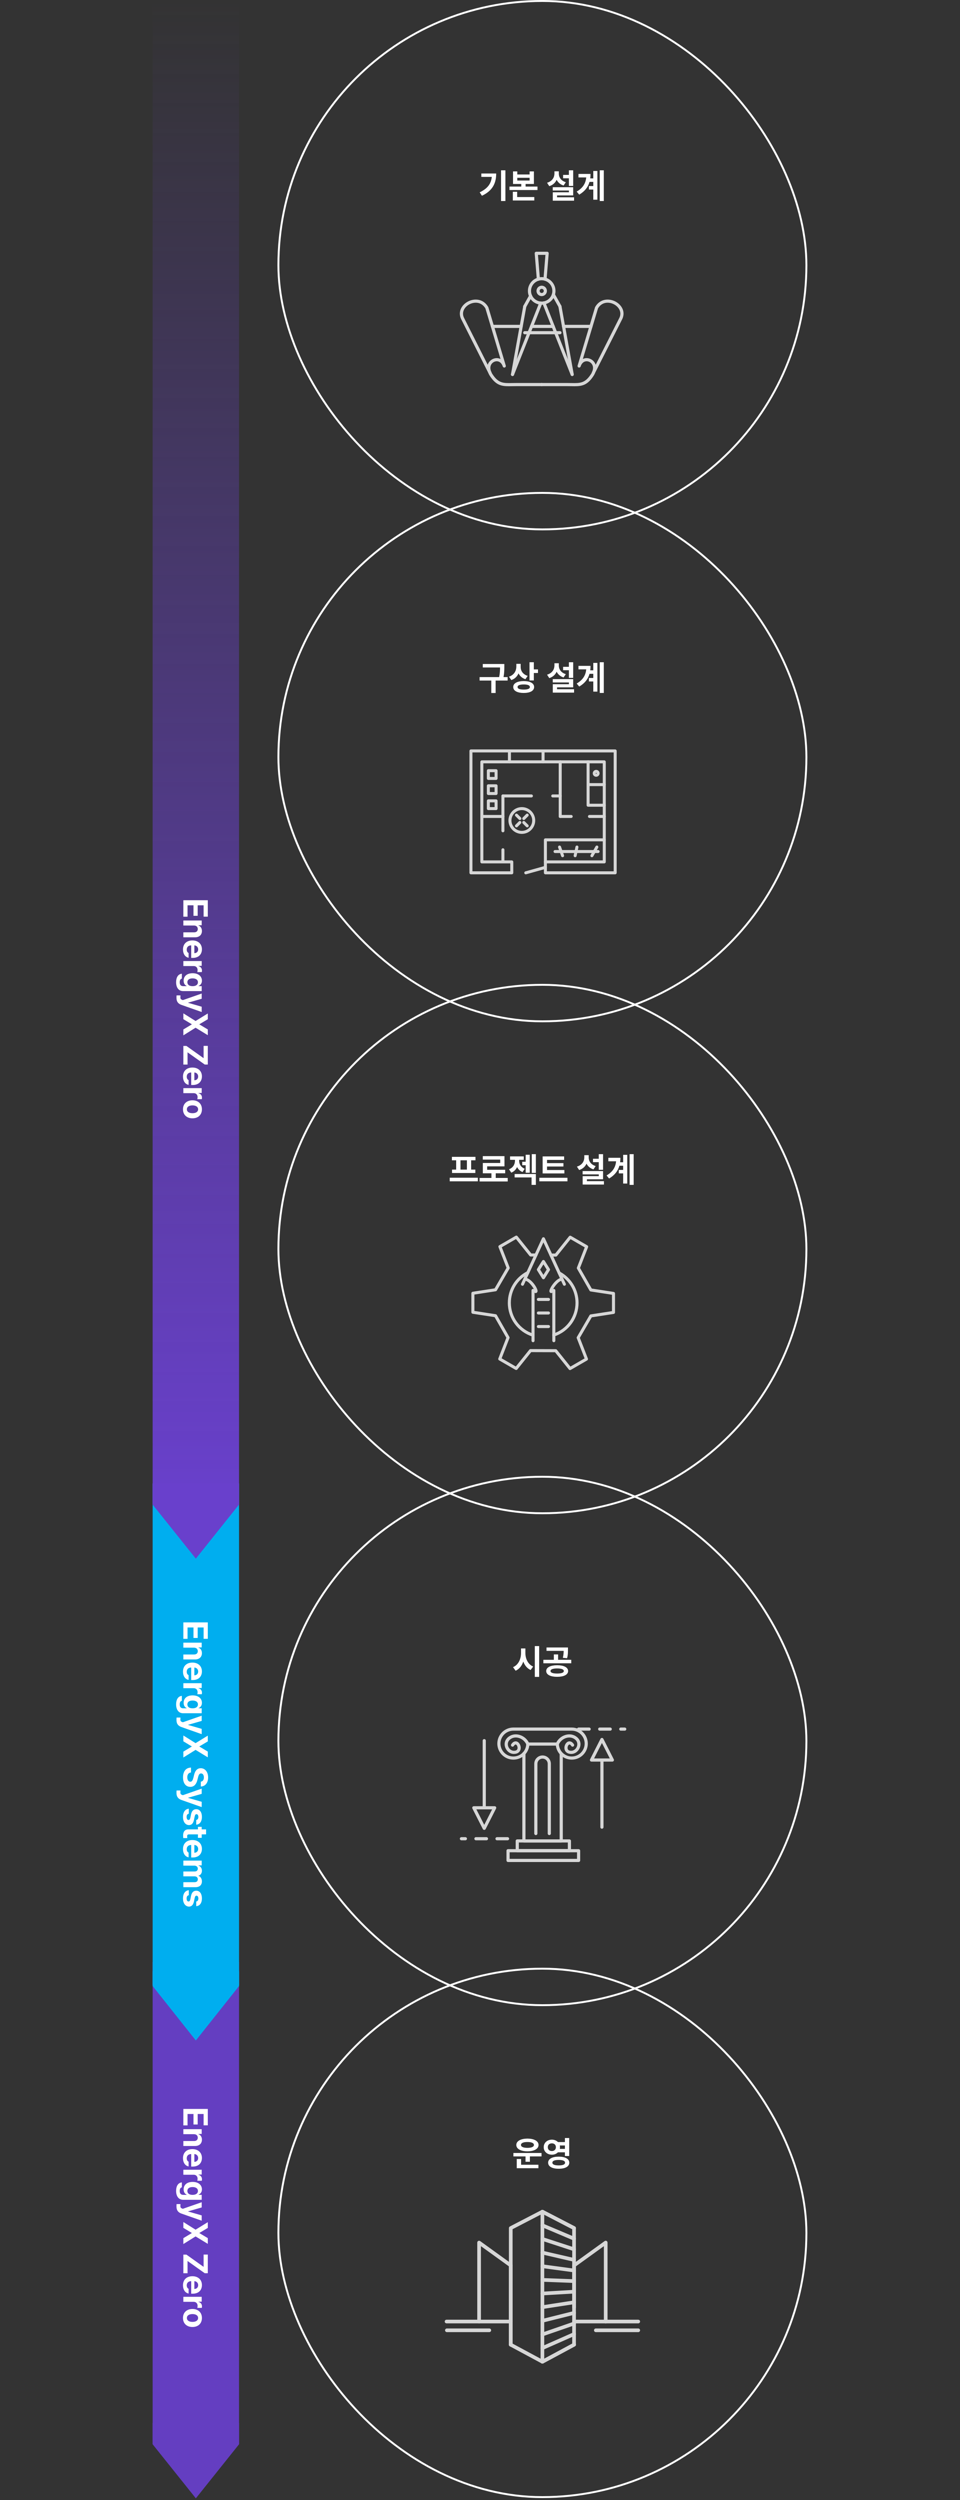 <svg width="500" height="1301" viewBox="0 0 500 1301" fill="none" xmlns="http://www.w3.org/2000/svg">
<rect x="0" y="0" width="500" height="1301" fill="#333333" stroke="none"/>
<rect width="251" height="45" transform="translate(124.5 1021) rotate(90)" fill="url(#paint0_linear_1034_1681)"/>
<path d="M95.5 1097.49L108.227 1097.49L108.227 1106.03L106.047 1106.03L106.047 1100.12L102.953 1100.12L102.953 1105.59L100.773 1105.59L100.773 1100.12L97.68 1100.12L97.68 1106.05L95.5 1106.05L95.5 1097.49ZM101.02 1110.63L95.5 1110.63L95.5 1108.03L105.045 1108.03L105.045 1110.51L103.375 1110.51L103.375 1110.62C104.482 1111.06 105.168 1112.08 105.168 1113.48C105.168 1115.47 103.814 1116.79 101.582 1116.77L95.5 1116.77L95.5 1114.19L101.125 1114.19C102.303 1114.19 103.006 1113.54 103.006 1112.46C103.006 1111.37 102.285 1110.63 101.02 1110.63ZM95.307 1123.12C95.307 1120.2 97.205 1118.4 100.229 1118.4C103.182 1118.4 105.168 1120.21 105.168 1123.01C105.168 1125.52 103.586 1127.49 100.334 1127.49L99.596 1127.49L99.596 1120.97C98.154 1120.97 97.258 1121.83 97.258 1123.17C97.258 1124.05 97.644 1124.68 98.225 1124.94L98.225 1127.42C96.467 1127.05 95.307 1125.47 95.307 1123.12ZM101.23 1120.97L101.23 1125.03C102.391 1125.03 103.217 1124.22 103.217 1123.06C103.217 1121.87 102.329 1121.01 101.23 1120.97ZM95.5 1129.13L105.045 1129.13L105.045 1131.64L103.393 1131.64L103.393 1131.75C104.57 1132.1 105.186 1132.98 105.186 1134.05C105.186 1134.31 105.15 1134.65 105.098 1134.87L102.777 1134.87C102.848 1134.63 102.918 1134.14 102.918 1133.77C102.918 1132.59 102.092 1131.73 100.932 1131.73L95.5 1131.73L95.5 1129.13ZM91.721 1140.13C91.721 1137.49 92.898 1135.88 94.709 1135.72L94.709 1138.29C93.953 1138.43 93.602 1139.15 93.602 1140.18C93.602 1141.4 94.111 1142.21 95.447 1142.21L97.188 1142.21L97.188 1142.08C96.414 1141.73 95.641 1140.89 95.641 1139.36C95.641 1137.2 97.152 1135.47 100.334 1135.47C103.568 1135.47 105.168 1137.25 105.168 1139.36C105.168 1140.96 104.219 1141.73 103.445 1142.08L103.445 1142.19L105.045 1142.19L105.045 1144.77L95.394 1144.77C92.969 1144.77 91.721 1142.84 91.721 1140.13ZM97.592 1140.17C97.592 1141.47 98.611 1142.21 100.299 1142.21C102.004 1142.21 103.094 1141.47 103.094 1140.17C103.094 1138.85 101.951 1138.14 100.299 1138.14C98.647 1138.14 97.592 1138.85 97.592 1140.17ZM91.914 1148.32C91.914 1147.81 91.932 1147.34 91.967 1147L93.988 1147C93.971 1147.34 93.953 1147.72 93.953 1148.06C93.953 1148.57 94.006 1148.99 94.832 1149.31L95.236 1149.46L105.045 1146.04L105.045 1148.76L98.014 1150.77L98.014 1150.87L105.045 1152.89L105.045 1155.65L94.445 1151.93C92.916 1151.38 91.914 1150.34 91.914 1148.32ZM108.227 1159.41L103.85 1162.02L103.85 1162.1L108.227 1164.72L108.227 1167.71L101.863 1163.83L95.5 1167.8L95.5 1164.74L99.877 1162.1L99.877 1162.02L95.5 1159.38L95.5 1156.34L101.863 1160.33L108.227 1156.41L108.227 1159.41ZM95.5 1173.3L97.082 1173.3L106.047 1179.68L106.047 1173.28L108.227 1173.28L108.227 1182.99L106.645 1182.99L97.68 1176.62L97.68 1183L95.5 1183L95.5 1173.3ZM95.307 1189.26C95.307 1186.34 97.205 1184.55 100.229 1184.55C103.182 1184.55 105.168 1186.36 105.168 1189.16C105.168 1191.67 103.586 1193.64 100.334 1193.64L99.596 1193.64L99.596 1187.12C98.154 1187.12 97.258 1187.98 97.258 1189.31C97.258 1190.19 97.644 1190.83 98.225 1191.09L98.225 1193.57C96.467 1193.2 95.307 1191.62 95.307 1189.26ZM101.23 1187.12L101.23 1191.18C102.391 1191.18 103.217 1190.37 103.217 1189.21C103.217 1188.01 102.329 1187.16 101.23 1187.12ZM95.5 1195.27L105.045 1195.27L105.045 1197.79L103.393 1197.79L103.393 1197.89C104.57 1198.24 105.186 1199.12 105.186 1200.2C105.186 1200.46 105.15 1200.79 105.098 1201.02L102.777 1201.02C102.848 1200.78 102.918 1200.28 102.918 1199.91C102.918 1198.74 102.092 1197.87 100.932 1197.87L95.5 1197.87L95.5 1195.27ZM95.307 1206.28C95.307 1203.39 97.293 1201.6 100.246 1201.6C103.199 1201.6 105.168 1203.39 105.168 1206.28C105.168 1209.16 103.199 1210.97 100.246 1210.97C97.293 1210.97 95.307 1209.16 95.307 1206.28ZM97.328 1206.29C97.328 1207.63 98.576 1208.32 100.246 1208.32C101.934 1208.32 103.182 1207.63 103.182 1206.29C103.182 1204.94 101.934 1204.24 100.246 1204.24C98.576 1204.24 97.328 1204.94 97.328 1206.29Z" fill="white"/>
<path d="M102 1300.12L79.5 1272L124.5 1272L102 1300.12Z" fill="#643EC1"/>
<path d="M79.516 1271.87L102.016 1300L124.484 1271.87L124.484 1260.88L79.516 1260.87L79.516 1271.87Z" fill="#643EC1"/>
<rect width="261" height="45" transform="translate(124.5 772) rotate(90)" fill="url(#paint1_linear_1034_1681)"/>
<path d="M95.5 844.295L108.227 844.295L108.227 852.838L106.047 852.838L106.047 846.932L102.953 846.932L102.953 852.398L100.773 852.398L100.773 846.932L97.68 846.932L97.68 852.855L95.5 852.855L95.5 844.295ZM101.02 857.443L95.5 857.443L95.5 854.842L105.045 854.842L105.045 857.32L103.375 857.32L103.375 857.426C104.482 857.865 105.168 858.885 105.168 860.291C105.168 862.277 103.814 863.596 101.582 863.578L95.5 863.578L95.5 860.994L101.125 860.994C102.303 860.994 103.006 860.344 103.006 859.271C103.006 858.182 102.285 857.443 101.02 857.443ZM95.307 869.924C95.307 867.006 97.205 865.213 100.229 865.213C103.182 865.213 105.168 867.023 105.168 869.818C105.168 872.332 103.586 874.301 100.334 874.301L99.596 874.301L99.596 867.779C98.154 867.779 97.258 868.641 97.258 869.977C97.258 870.855 97.644 871.488 98.225 871.752L98.225 874.23C96.467 873.861 95.307 872.279 95.307 869.924ZM101.23 867.779L101.23 871.84C102.391 871.84 103.217 871.031 103.217 869.871C103.217 868.676 102.329 867.823 101.23 867.779ZM95.5 875.936L105.045 875.936L105.045 878.449L103.393 878.449L103.393 878.555C104.57 878.906 105.186 879.785 105.186 880.857C105.186 881.121 105.15 881.455 105.098 881.684L102.777 881.684C102.848 881.437 102.918 880.945 102.918 880.576C102.918 879.398 102.092 878.537 100.932 878.537L95.5 878.537L95.5 875.936ZM91.721 886.939C91.721 884.303 92.898 882.686 94.709 882.527L94.709 885.094C93.953 885.234 93.602 885.955 93.602 886.992C93.602 888.205 94.111 889.014 95.447 889.014L97.188 889.014L97.188 888.891C96.414 888.539 95.641 887.695 95.641 886.166C95.641 884.004 97.152 882.281 100.334 882.281C103.568 882.281 105.168 884.057 105.168 886.166C105.168 887.766 104.219 888.539 103.445 888.891L103.445 888.996L105.045 888.996L105.045 891.58L95.394 891.58C92.969 891.58 91.721 889.646 91.721 886.939ZM97.592 886.975C97.592 888.275 98.611 889.014 100.299 889.014C102.004 889.014 103.094 888.275 103.094 886.975C103.094 885.656 101.951 884.953 100.299 884.953C98.647 884.953 97.592 885.656 97.592 886.975ZM91.914 895.131C91.914 894.621 91.932 894.146 91.967 893.812L93.988 893.812C93.971 894.146 93.953 894.533 93.953 894.867C93.953 895.377 94.006 895.799 94.832 896.115L95.236 896.273L105.045 892.846L105.045 895.57L98.014 897.574L98.014 897.68L105.045 899.701L105.045 902.461L94.445 898.734C92.916 898.189 91.914 897.152 91.914 895.131ZM108.227 906.223L103.85 908.824L103.85 908.912L108.227 911.531L108.227 914.52L101.863 910.635L95.5 914.607L95.5 911.549L99.877 908.912L99.877 908.824L95.5 906.187L95.5 903.146L101.863 907.137L108.227 903.217L108.227 906.223ZM104.588 927.176C105.59 927.07 106.187 926.262 106.187 924.979C106.187 923.643 105.572 922.904 104.729 922.887C103.814 922.869 103.393 923.836 103.146 924.926L102.865 926.068C102.373 928.248 101.266 929.883 99.139 929.883C96.801 929.883 95.324 928.055 95.324 924.961C95.324 921.885 96.748 919.916 99.473 919.846L99.473 922.412C98.189 922.5 97.539 923.52 97.539 924.926C97.539 926.314 98.189 927.211 99.139 927.211C100 927.211 100.404 926.42 100.756 925.031L101.09 923.643C101.617 921.498 102.689 920.18 104.553 920.18C106.873 920.18 108.402 922.219 108.402 924.996C108.402 927.809 106.838 929.672 104.588 929.707L104.588 927.176ZM91.914 933.082C91.914 932.572 91.932 932.098 91.967 931.764L93.988 931.764C93.971 932.098 93.953 932.484 93.953 932.818C93.953 933.328 94.006 933.75 94.832 934.066L95.236 934.225L105.045 930.797L105.045 933.521L98.014 935.525L98.014 935.631L105.045 937.652L105.045 940.412L94.445 936.686C92.916 936.141 91.914 935.104 91.914 933.082ZM102.215 947.127C102.883 947.021 103.322 946.424 103.322 945.562C103.322 944.719 102.918 944.068 102.338 944.086C101.916 944.068 101.582 944.42 101.389 945.316L101.037 947.021C100.65 948.867 99.824 949.764 98.453 949.781C96.572 949.764 95.307 948.076 95.307 945.545C95.307 942.961 96.467 941.449 98.33 941.238L98.33 943.857C97.574 943.98 97.188 944.596 97.188 945.545C97.188 946.494 97.574 947.127 98.189 947.127C98.682 947.127 98.981 946.723 99.174 945.826L99.49 944.244C99.842 942.434 100.791 941.484 102.197 941.502C104.025 941.484 105.168 943.066 105.168 945.527C105.168 947.936 104.025 949.43 102.215 949.57L102.215 947.127ZM105.045 956.408L103.094 956.408L103.094 954.615L98.436 954.615C97.68 954.615 97.486 954.984 97.469 955.512C97.469 955.775 97.486 956.232 97.522 956.549L95.465 956.549C95.412 956.268 95.377 955.811 95.377 955.16C95.377 953.279 96.221 951.996 98.066 952.014L103.094 952.014L103.094 950.695L105.045 950.695L105.045 952.014L107.33 952.014L107.33 954.615L105.045 954.615L105.045 956.408ZM95.307 962.262C95.307 959.344 97.205 957.551 100.229 957.551C103.182 957.551 105.168 959.361 105.168 962.156C105.168 964.67 103.586 966.639 100.334 966.639L99.596 966.639L99.596 960.117C98.154 960.117 97.258 960.979 97.258 962.314C97.258 963.193 97.644 963.826 98.225 964.09L98.225 966.568C96.467 966.199 95.307 964.617 95.307 962.262ZM101.23 960.117L101.23 964.178C102.391 964.178 103.217 963.369 103.217 962.209C103.217 961.014 102.329 960.161 101.23 960.117ZM95.5 968.273L105.045 968.273L105.045 970.752L103.375 970.752L103.375 970.857C104.482 971.262 105.168 972.229 105.168 973.512C105.168 974.83 104.482 975.797 103.375 976.113L103.375 976.201C104.465 976.605 105.168 977.678 105.168 979.084C105.168 980.859 103.99 982.09 101.916 982.09L95.5 982.09L95.5 979.488L101.406 979.488C102.496 979.488 103.023 978.855 103.023 977.994C103.023 977.01 102.338 976.447 101.336 976.447L95.5 976.447L95.5 973.916L101.477 973.916C102.426 973.916 103.023 973.318 103.023 972.439C103.023 971.561 102.32 970.875 101.23 970.875L95.5 970.875L95.5 968.273ZM102.215 989.543C102.883 989.437 103.322 988.84 103.322 987.979C103.322 987.135 102.918 986.484 102.338 986.502C101.916 986.484 101.582 986.836 101.389 987.732L101.037 989.437C100.65 991.283 99.824 992.18 98.453 992.197C96.572 992.18 95.307 990.492 95.307 987.961C95.307 985.377 96.467 983.865 98.33 983.654L98.33 986.273C97.574 986.396 97.188 987.012 97.188 987.961C97.188 988.91 97.574 989.543 98.189 989.543C98.682 989.543 98.981 989.139 99.174 988.242L99.49 986.66C99.842 984.85 100.791 983.9 102.197 983.918C104.025 983.9 105.168 985.482 105.168 987.943C105.168 990.352 104.025 991.846 102.215 991.986L102.215 989.543Z" fill="white"/>
<path d="M79.508 1033.55L102 1061.87L124.492 1033.55L124.492 1025.88L79.508 1025.87L79.508 1033.55Z" fill="#00AEEF"/>
<rect width="783" height="45" transform="translate(124.5) rotate(90)" fill="url(#paint2_linear_1034_1681)"/>
<path d="M95.5 468.486L108.227 468.486L108.227 477.029L106.047 477.029L106.047 471.123L102.953 471.123L102.953 476.59L100.773 476.59L100.773 471.123L97.68 471.123L97.68 477.047L95.5 477.047L95.5 468.486ZM101.02 481.635L95.5 481.635L95.5 479.033L105.045 479.033L105.045 481.512L103.375 481.512L103.375 481.617C104.482 482.057 105.168 483.076 105.168 484.482C105.168 486.469 103.814 487.787 101.582 487.77L95.5 487.77L95.5 485.186L101.125 485.186C102.303 485.186 103.006 484.535 103.006 483.463C103.006 482.373 102.285 481.635 101.02 481.635ZM95.307 494.115C95.307 491.197 97.205 489.404 100.229 489.404C103.182 489.404 105.168 491.215 105.168 494.01C105.168 496.523 103.586 498.492 100.334 498.492L99.596 498.492L99.596 491.971C98.154 491.971 97.258 492.832 97.258 494.168C97.258 495.047 97.644 495.68 98.225 495.943L98.225 498.422C96.467 498.053 95.307 496.471 95.307 494.115ZM101.23 491.971L101.23 496.031C102.391 496.031 103.217 495.223 103.217 494.062C103.217 492.867 102.329 492.015 101.23 491.971ZM95.5 500.127L105.045 500.127L105.045 502.641L103.393 502.641L103.393 502.746C104.57 503.098 105.186 503.977 105.186 505.049C105.186 505.312 105.15 505.646 105.098 505.875L102.777 505.875C102.848 505.629 102.918 505.137 102.918 504.768C102.918 503.59 102.092 502.729 100.932 502.729L95.5 502.729L95.5 500.127ZM91.721 511.131C91.721 508.494 92.898 506.877 94.709 506.719L94.709 509.285C93.953 509.426 93.602 510.146 93.602 511.184C93.602 512.396 94.111 513.205 95.447 513.205L97.188 513.205L97.188 513.082C96.414 512.73 95.641 511.887 95.641 510.357C95.641 508.195 97.152 506.473 100.334 506.473C103.568 506.473 105.168 508.248 105.168 510.357C105.168 511.957 104.219 512.73 103.445 513.082L103.445 513.187L105.045 513.187L105.045 515.771L95.394 515.771C92.969 515.771 91.721 513.838 91.721 511.131ZM97.592 511.166C97.592 512.467 98.611 513.205 100.299 513.205C102.004 513.205 103.094 512.467 103.094 511.166C103.094 509.848 101.951 509.145 100.299 509.145C98.647 509.145 97.592 509.848 97.592 511.166ZM91.914 519.322C91.914 518.812 91.932 518.338 91.967 518.004L93.988 518.004C93.971 518.338 93.953 518.725 93.953 519.059C93.953 519.568 94.006 519.99 94.832 520.307L95.236 520.465L105.045 517.037L105.045 519.762L98.014 521.766L98.014 521.871L105.045 523.893L105.045 526.652L94.445 522.926C92.916 522.381 91.914 521.344 91.914 519.322ZM108.227 530.414L103.85 533.016L103.85 533.104L108.227 535.723L108.227 538.711L101.863 534.826L95.5 538.799L95.5 535.74L99.877 533.104L99.877 533.016L95.5 530.379L95.5 527.338L101.863 531.328L108.227 527.408L108.227 530.414ZM95.5 544.301L97.082 544.301L106.047 550.682L106.047 544.283L108.227 544.283L108.227 553.986L106.645 553.986L97.68 547.623L97.68 554.004L95.5 554.004L95.5 544.301ZM95.307 560.262C95.307 557.344 97.205 555.551 100.229 555.551C103.182 555.551 105.168 557.361 105.168 560.156C105.168 562.67 103.586 564.639 100.334 564.639L99.596 564.639L99.596 558.117C98.154 558.117 97.258 558.979 97.258 560.314C97.258 561.193 97.644 561.826 98.225 562.09L98.225 564.568C96.467 564.199 95.307 562.617 95.307 560.262ZM101.23 558.117L101.23 562.178C102.391 562.178 103.217 561.369 103.217 560.209C103.217 559.014 102.329 558.161 101.23 558.117ZM95.5 566.273L105.045 566.273L105.045 568.787L103.393 568.787L103.393 568.893C104.57 569.244 105.186 570.123 105.186 571.195C105.186 571.459 105.15 571.793 105.098 572.021L102.777 572.021C102.848 571.775 102.918 571.283 102.918 570.914C102.918 569.736 102.092 568.875 100.932 568.875L95.5 568.875L95.5 566.273ZM95.307 577.277C95.307 574.395 97.293 572.602 100.246 572.602C103.199 572.602 105.168 574.395 105.168 577.277C105.168 580.16 103.199 581.971 100.246 581.971C97.293 581.971 95.307 580.16 95.307 577.277ZM97.328 577.295C97.328 578.631 98.576 579.316 100.246 579.316C101.934 579.316 103.182 578.631 103.182 577.295C103.182 575.941 101.934 575.238 100.246 575.238C98.576 575.238 97.328 575.941 97.328 577.295Z" fill="white"/>
<path d="M79.5 783L102 811.125L124.468 783L124.468 772L79.5 772L79.5 783Z" fill="#6940CC"/>
<rect x="145" y="0.5" width="275" height="275" rx="137.5" stroke="white"/>
<path d="M263.234 88.621V104.617H260.967V88.621H263.234ZM249.84 100.082C253.971 98.131 255.79 95.6 256.15 92.049H250.701V90.291H258.436C258.427 95.143 256.73 99.177 251.018 101.875L249.84 100.082ZM269.422 89.201V90.801H275.838V89.201H278.07V95.74H273.746V97.094H279.934V98.887H265.344V97.094H271.496V95.74H267.207V89.201H269.422ZM267.102 104.336V99.801H269.352V102.543H278.281V104.336H267.102ZM269.422 93.947H275.838V92.523H269.422V93.947ZM298.531 88.621V96.76H296.299V92.787H293.293V91.012H296.299V88.621H298.531ZM284.926 95.107C287.58 94.325 288.767 92.374 288.775 90.309V89.148H291.043V90.309C291.034 92.216 292.15 94.07 294.699 94.826L293.521 96.549C291.808 96.004 290.612 94.932 289.918 93.561C289.215 95.099 287.958 96.294 286.086 96.883L284.926 95.107ZM287.896 99.15V97.428H298.531V101.699H290.129V102.684H298.988V104.441H287.914V100.064H296.316V99.15H287.896ZM314.475 88.621V104.617H312.365V88.621H314.475ZM300.359 99.713C303.603 97.797 305.026 95.468 305.334 92.33H301.291V90.519H307.566C307.566 91.319 307.514 92.093 307.417 92.84H309.008V88.973H311.135V103.914H309.008V98.641H306.74V96.83H309.008V94.65H307.048C306.301 97.296 304.666 99.519 301.678 101.295L300.359 99.713Z" fill="white"/>
<g clip-path="url(#clip0_1034_1681)">
<path d="M273.311 160.273C273.175 160.273 273.039 160.24 272.913 160.168C272.517 159.947 272.376 159.448 272.597 159.052L275.624 153.635C275.845 153.239 276.344 153.098 276.739 153.319C277.135 153.54 277.277 154.039 277.056 154.434L274.028 159.852C273.877 160.121 273.599 160.273 273.311 160.273Z" fill="#D7D7D7"/>
<path d="M266.933 195.688C266.833 195.688 266.73 195.67 266.632 195.629C266.211 195.462 266.005 194.987 266.172 194.565L280.88 157.439C281.047 157.017 281.522 156.812 281.943 156.979C282.365 157.146 282.57 157.621 282.403 158.043L267.696 195.166C267.568 195.488 267.259 195.686 266.933 195.686V195.688Z" fill="#D7D7D7"/>
<path d="M266.936 195.688C266.887 195.688 266.838 195.683 266.789 195.675C266.344 195.596 266.046 195.169 266.129 194.722L272.51 159.307C272.589 158.862 273.013 158.562 273.463 158.646C273.908 158.726 274.206 159.153 274.123 159.6L267.742 195.015C267.671 195.411 267.326 195.691 266.936 195.691V195.688Z" fill="#D7D7D7"/>
<path d="M291.639 160.273C291.352 160.273 291.074 160.121 290.922 159.852L287.492 153.715C287.271 153.319 287.412 152.821 287.808 152.6C288.204 152.379 288.702 152.52 288.923 152.916L292.354 159.052C292.575 159.448 292.434 159.947 292.038 160.168C291.912 160.24 291.773 160.273 291.639 160.273Z" fill="#D7D7D7"/>
<path d="M298.015 195.688C297.689 195.688 297.38 195.493 297.252 195.169L282.514 157.96C282.347 157.539 282.552 157.063 282.974 156.896C283.395 156.729 283.871 156.935 284.038 157.356L298.776 194.565C298.943 194.987 298.737 195.462 298.316 195.629C298.216 195.668 298.115 195.688 298.015 195.688Z" fill="#D7D7D7"/>
<path d="M298.015 195.688C297.627 195.688 297.28 195.411 297.208 195.012L290.827 159.597C290.748 159.15 291.043 158.723 291.488 158.644C291.93 158.564 292.359 158.86 292.441 159.304L298.822 194.719C298.902 195.166 298.606 195.593 298.162 195.673C298.113 195.68 298.064 195.686 298.015 195.686V195.688Z" fill="#D7D7D7"/>
<path d="M255.15 194.702C254.85 194.702 254.562 194.537 254.418 194.252L240.119 165.948C240.119 165.948 240.106 165.924 240.101 165.912C238.318 161.91 240.775 158.42 243.812 156.868C247.081 155.2 251.75 155.385 254.274 159.741C254.307 159.798 254.33 159.857 254.351 159.916L263.428 190.24C263.556 190.669 263.315 191.124 262.885 191.258C262.456 191.392 261.999 191.155 261.86 190.729C261.367 189.207 260.431 188.254 259.221 188.046C258.08 187.848 256.859 188.346 256.109 189.318C255.605 189.97 254.909 191.386 255.89 193.54C256.075 193.946 255.903 194.427 255.5 194.619C255.384 194.676 255.263 194.702 255.145 194.702H255.15ZM241.592 165.225L254.014 189.819C254.189 189.282 254.456 188.775 254.811 188.315C255.926 186.869 257.769 186.126 259.501 186.429C259.917 186.501 260.313 186.63 260.686 186.812L252.804 160.484C250.797 157.112 247.225 156.969 244.557 158.331C242.193 159.538 240.258 162.211 241.592 165.225Z" fill="#D7D7D7"/>
<path d="M265.011 201C260.997 201 258.085 200.417 254.806 195.107C254.788 195.077 254.77 195.043 254.754 195.01L254.4 194.216C254.215 193.802 254.4 193.316 254.816 193.131C255.23 192.946 255.716 193.131 255.901 193.547L256.232 194.29C259.45 199.474 262.019 199.422 266.673 199.337C267.321 199.324 267.989 199.312 268.706 199.312H282.136C282.588 199.312 282.956 199.679 282.956 200.131C282.956 200.584 282.588 200.951 282.136 200.951H268.706C268.005 200.951 267.344 200.964 266.707 200.977C266.121 200.987 265.558 201 265.013 201H265.011Z" fill="#D7D7D7"/>
<path d="M309.117 194.701C308.999 194.701 308.875 194.676 308.762 194.619C308.359 194.426 308.187 193.946 308.372 193.54C309.356 191.389 308.657 189.97 308.153 189.318C307.405 188.346 306.185 187.848 305.041 188.045C303.833 188.256 302.895 189.21 302.402 190.728C302.263 191.155 301.806 191.391 301.377 191.258C300.947 191.124 300.706 190.669 300.834 190.24L309.911 159.916C309.929 159.854 309.955 159.795 309.988 159.741C312.512 155.385 317.181 155.198 320.45 156.868C323.488 158.418 325.944 161.91 324.161 165.911C324.156 165.924 324.151 165.934 324.143 165.947L309.844 194.252C309.7 194.537 309.412 194.701 309.112 194.701H309.117ZM305.537 186.365C307.025 186.365 308.503 187.084 309.454 188.318C309.808 188.778 310.076 189.284 310.25 189.821L322.673 165.228C324.004 162.211 322.072 159.541 319.707 158.333C317.04 156.971 313.468 157.115 311.461 160.486L303.579 186.814C303.952 186.632 304.347 186.504 304.764 186.432C305.021 186.388 305.28 186.365 305.537 186.365Z" fill="#D7D7D7"/>
<path d="M299.256 201C298.714 201 298.151 200.99 297.563 200.977C296.923 200.964 296.263 200.951 295.564 200.951H282.134C281.681 200.951 281.314 200.584 281.314 200.131C281.314 199.679 281.681 199.312 282.134 199.312H295.564C296.281 199.312 296.949 199.324 297.596 199.337C302.25 199.422 304.823 199.474 308.038 194.29L308.369 193.547C308.554 193.134 309.037 192.949 309.454 193.131C309.867 193.316 310.052 193.799 309.87 194.216L309.515 195.01C309.5 195.043 309.484 195.077 309.464 195.107C306.187 200.414 303.271 201 299.259 201H299.256Z" fill="#D7D7D7"/>
<path d="M282.134 158.582C278.171 158.582 274.946 155.357 274.946 151.392C274.946 147.426 278.171 144.204 282.134 144.204C286.096 144.204 289.324 147.429 289.324 151.392C289.324 155.354 286.099 158.582 282.134 158.582ZM282.134 145.846C279.073 145.846 276.585 148.334 276.585 151.394C276.585 154.455 279.075 156.943 282.134 156.943C285.192 156.943 287.682 154.452 287.682 151.394C287.682 148.336 285.192 145.846 282.134 145.846Z" fill="#D7D7D7"/>
<path d="M282.134 154.111C280.635 154.111 279.415 152.89 279.415 151.392C279.415 149.894 280.633 148.673 282.134 148.673C283.634 148.673 284.852 149.891 284.852 151.392C284.852 152.893 283.632 154.111 282.134 154.111ZM282.134 150.315C281.54 150.315 281.057 150.798 281.057 151.392C281.057 151.985 281.54 152.469 282.134 152.469C282.727 152.469 283.21 151.985 283.21 151.392C283.21 150.798 282.727 150.315 282.134 150.315Z" fill="#D7D7D7"/>
<path d="M280.402 146.085C279.98 146.085 279.62 145.761 279.584 145.332L278.479 131.887C278.461 131.658 278.538 131.432 278.693 131.265C278.847 131.095 279.068 131 279.296 131H284.971C285.199 131 285.418 131.095 285.575 131.265C285.729 131.434 285.808 131.658 285.788 131.887L284.683 145.329C284.647 145.782 284.251 146.116 283.799 146.08C283.347 146.044 283.012 145.646 283.048 145.196L284.082 132.642H280.188L281.221 145.198C281.257 145.651 280.923 146.046 280.471 146.082C280.448 146.082 280.425 146.085 280.404 146.085H280.402Z" fill="#D7D7D7"/>
<path d="M291.637 173.963H273.311C272.859 173.963 272.492 173.595 272.492 173.143C272.492 172.691 272.859 172.323 273.311 172.323H291.637C292.089 172.323 292.457 172.691 292.457 173.143C292.457 173.595 292.089 173.963 291.637 173.963Z" fill="#D7D7D7"/>
<path d="M288.108 170.676H276.842C276.39 170.676 276.023 170.308 276.023 169.856C276.023 169.404 276.39 169.036 276.842 169.036H288.108C288.561 169.036 288.928 169.404 288.928 169.856C288.928 170.308 288.561 170.676 288.108 170.676Z" fill="#D7D7D7"/>
<path d="M271.44 170.676H256.469C256.016 170.676 255.649 170.308 255.649 169.856C255.649 169.404 256.016 169.036 256.469 169.036H271.44C271.893 169.036 272.26 169.404 272.26 169.856C272.26 170.308 271.893 170.676 271.44 170.676Z" fill="#D7D7D7"/>
<path d="M307.799 170.676H293.51C293.058 170.676 292.691 170.308 292.691 169.856C292.691 169.404 293.058 169.036 293.51 169.036H307.799C308.251 169.036 308.618 169.404 308.618 169.856C308.618 170.308 308.251 170.676 307.799 170.676Z" fill="#D7D7D7"/>
</g>
<rect x="145" y="256.5" width="275" height="275" rx="137.5" stroke="white"/>
<path d="M262.672 345.553V346.994C262.663 348.488 262.663 350.114 262.259 352.355H264.377V354.166H258.137V360.635H255.887V354.166H249.787V352.355H259.982C260.396 350.299 260.431 348.726 260.439 347.346H251.457V345.553H262.672ZM271.18 347.135C271.171 349.077 272.305 350.94 274.836 351.723L273.641 353.463C271.944 352.9 270.758 351.811 270.072 350.413C269.378 352.021 268.139 353.287 266.311 353.902L265.098 352.145C267.77 351.257 268.912 349.13 268.93 346.924V345.465H271.18V347.135ZM267.312 357.523C267.304 355.581 269.422 354.43 272.797 354.43C276.11 354.43 278.185 355.581 278.193 357.523C278.185 359.483 276.11 360.626 272.797 360.617C269.422 360.626 267.304 359.483 267.312 357.523ZM269.562 357.523C269.545 358.429 270.696 358.859 272.797 358.859C274.871 358.859 275.979 358.429 275.979 357.523C275.979 356.653 274.871 356.188 272.797 356.188C270.696 356.188 269.545 356.653 269.562 357.523ZM275.785 354.113V344.621H278.035V348.365H280.197V350.229H278.035V354.113H275.785ZM298.531 344.621V352.76H296.299V348.787H293.293V347.012H296.299V344.621H298.531ZM284.926 351.107C287.58 350.325 288.767 348.374 288.775 346.309V345.148H291.043V346.309C291.034 348.216 292.15 350.07 294.699 350.826L293.521 352.549C291.808 352.004 290.612 350.932 289.918 349.561C289.215 351.099 287.958 352.294 286.086 352.883L284.926 351.107ZM287.896 355.15V353.428H298.531V357.699H290.129V358.684H298.988V360.441H287.914V356.064H296.316V355.15H287.896ZM314.475 344.621V360.617H312.365V344.621H314.475ZM300.359 355.713C303.603 353.797 305.026 351.468 305.334 348.33H301.291V346.52H307.566C307.566 347.319 307.514 348.093 307.417 348.84H309.008V344.973H311.135V359.914H309.008V354.641H306.74V352.83H309.008V350.65H307.048C306.301 353.296 304.666 355.52 301.678 357.295L300.359 355.713Z" fill="white"/>
<g clip-path="url(#clip1_1034_1681)">
<path d="M265.33 397.244C264.899 397.244 264.549 396.894 264.549 396.464V390.781C264.549 390.35 264.899 390 265.33 390C265.76 390 266.11 390.35 266.11 390.781V396.461C266.11 396.892 265.76 397.242 265.33 397.242V397.244Z" fill="#D7D7D7"/>
<path d="M282.843 397.244C282.412 397.244 282.062 396.894 282.062 396.464V390.781C282.062 390.35 282.412 390 282.843 390C283.274 390 283.624 390.35 283.624 390.781V396.461C283.624 396.892 283.274 397.242 282.843 397.242V397.244Z" fill="#D7D7D7"/>
<path d="M291.776 425.663C291.345 425.663 290.995 425.313 290.995 424.883V396.461C290.995 396.03 291.345 395.68 291.776 395.68C292.207 395.68 292.557 396.03 292.557 396.461V424.883C292.557 425.313 292.207 425.663 291.776 425.663Z" fill="#D7D7D7"/>
<path d="M297.5 425.663H291.776C291.345 425.663 290.995 425.313 290.995 424.883C290.995 424.452 291.345 424.102 291.776 424.102H297.5C297.931 424.102 298.281 424.452 298.281 424.883C298.281 425.313 297.931 425.663 297.5 425.663Z" fill="#D7D7D7"/>
<path d="M314.723 425.663H307.011C306.58 425.663 306.23 425.313 306.23 424.883C306.23 424.452 306.58 424.102 307.011 424.102H314.723C315.153 424.102 315.503 424.452 315.503 424.883C315.503 425.313 315.153 425.663 314.723 425.663Z" fill="#D7D7D7"/>
<path d="M291.776 414.988H287.88C287.449 414.988 287.099 414.638 287.099 414.207C287.099 413.776 287.449 413.426 287.88 413.426H291.776C292.207 413.426 292.557 413.776 292.557 414.207C292.557 414.638 292.207 414.988 291.776 414.988Z" fill="#D7D7D7"/>
<path d="M276.781 414.988H261.937C261.507 414.988 261.157 414.638 261.157 414.207C261.157 413.776 261.507 413.426 261.937 413.426H276.781C277.212 413.426 277.562 413.776 277.562 414.207C277.562 414.638 277.212 414.988 276.781 414.988Z" fill="#D7D7D7"/>
<path d="M261.937 433.135C261.507 433.135 261.157 432.785 261.157 432.354V414.205C261.157 413.774 261.507 413.424 261.937 413.424C262.368 413.424 262.718 413.774 262.718 414.205V432.354C262.718 432.785 262.368 433.135 261.937 433.135Z" fill="#D7D7D7"/>
<path d="M261.937 449.207C261.507 449.207 261.157 448.857 261.157 448.426V442.212C261.157 441.782 261.507 441.432 261.937 441.432C262.368 441.432 262.718 441.782 262.718 442.212V448.426C262.718 448.857 262.368 449.207 261.937 449.207Z" fill="#D7D7D7"/>
<path d="M261.937 425.663H251.622C251.191 425.663 250.841 425.313 250.841 424.883C250.841 424.452 251.191 424.102 251.622 424.102H261.937C262.368 424.102 262.718 424.452 262.718 424.883C262.718 425.313 262.368 425.663 261.937 425.663Z" fill="#D7D7D7"/>
<path d="M273.837 455C273.494 455 273.181 454.775 273.085 454.427C272.97 454.011 273.213 453.58 273.629 453.465L283.854 450.619C284.27 450.504 284.701 450.746 284.816 451.162C284.931 451.579 284.688 452.009 284.272 452.124L274.047 454.971C273.976 454.99 273.908 455 273.837 455Z" fill="#D7D7D7"/>
<path d="M320.403 454.995H284.062C283.631 454.995 283.281 454.645 283.281 454.214V448.534C283.281 448.103 283.631 447.753 284.062 447.753H313.942V397.244H251.744V447.753H266.551C266.982 447.753 267.331 448.103 267.331 448.534V454.214C267.331 454.645 266.982 454.995 266.551 454.995H245.281C244.85 454.995 244.5 454.645 244.5 454.214V390.781C244.5 390.35 244.85 390 245.281 390H320.403C320.834 390 321.184 390.35 321.184 390.781V454.212C321.184 454.643 320.834 454.993 320.403 454.993V454.995ZM284.845 453.431H319.625V391.561H246.061V453.431H265.768V449.312H250.961C250.53 449.312 250.18 448.962 250.18 448.532V396.461C250.18 396.03 250.53 395.68 250.961 395.68H314.723C315.153 395.68 315.503 396.03 315.503 396.461V448.532C315.503 448.962 315.153 449.312 314.723 449.312H284.843V453.431H284.845Z" fill="#D7D7D7"/>
<path d="M284.062 449.315C283.631 449.315 283.281 448.965 283.281 448.534V437.056C283.281 436.625 283.631 436.275 284.062 436.275H314.723C315.153 436.275 315.503 436.625 315.503 437.056C315.503 437.487 315.153 437.837 314.723 437.837H284.843V448.534C284.843 448.965 284.493 449.315 284.062 449.315Z" fill="#D7D7D7"/>
<path d="M311.519 443.916H289.086C288.656 443.916 288.306 443.566 288.306 443.135C288.306 442.704 288.656 442.354 289.086 442.354H311.519C311.95 442.354 312.3 442.704 312.3 443.135C312.3 443.566 311.95 443.916 311.519 443.916Z" fill="#D7D7D7"/>
<path d="M308.276 446.099C308.144 446.099 308.012 446.065 307.89 445.996C307.515 445.781 307.385 445.304 307.601 444.929L310.19 440.411C310.405 440.037 310.883 439.907 311.257 440.122C311.632 440.338 311.761 440.815 311.546 441.189L308.957 445.707C308.812 445.959 308.548 446.101 308.279 446.101L308.276 446.099Z" fill="#D7D7D7"/>
<path d="M299.549 446.099C299.495 446.099 299.441 446.094 299.39 446.082C298.966 445.994 298.697 445.58 298.785 445.157L299.727 440.639C299.816 440.215 300.229 439.946 300.653 440.034C301.076 440.122 301.345 440.536 301.257 440.959L300.315 445.477C300.239 445.847 299.913 446.099 299.551 446.099H299.549Z" fill="#D7D7D7"/>
<path d="M293.009 446.099C292.686 446.099 292.385 445.898 292.273 445.575L290.689 441.057C290.547 440.651 290.76 440.203 291.169 440.061C291.575 439.919 292.023 440.132 292.165 440.541L293.749 445.059C293.89 445.465 293.678 445.913 293.269 446.055C293.183 446.084 293.095 446.099 293.009 446.099Z" fill="#D7D7D7"/>
<path d="M314.723 419.826H306.301C305.87 419.826 305.52 419.476 305.52 419.046V396.461C305.52 396.03 305.87 395.68 306.301 395.68C306.732 395.68 307.082 396.03 307.082 396.461V418.265H314.723C315.153 418.265 315.503 418.615 315.503 419.046C315.503 419.476 315.153 419.826 314.723 419.826Z" fill="#D7D7D7"/>
<path d="M310.513 404.219C309.527 404.219 308.727 403.417 308.727 402.433C308.727 401.449 309.529 400.646 310.513 400.646C311.497 400.646 312.3 401.449 312.3 402.433C312.3 403.417 311.497 404.219 310.513 404.219ZM310.513 402.208C310.388 402.208 310.288 402.308 310.288 402.433C310.288 402.558 310.388 402.658 310.513 402.658C310.638 402.658 310.738 402.558 310.738 402.433C310.738 402.308 310.638 402.208 310.513 402.208Z" fill="#D7D7D7"/>
<path d="M314.723 409.092H307.011C306.58 409.092 306.23 408.742 306.23 408.311C306.23 407.881 306.58 407.531 307.011 407.531H314.723C315.153 407.531 315.503 407.881 315.503 408.311C315.503 408.742 315.153 409.092 314.723 409.092Z" fill="#D7D7D7"/>
<path d="M258.374 421.579H254.348C253.917 421.579 253.567 421.229 253.567 420.798V416.772C253.567 416.341 253.917 415.991 254.348 415.991H258.374C258.805 415.991 259.155 416.341 259.155 416.772V420.798C259.155 421.229 258.805 421.579 258.374 421.579ZM255.129 420.017H257.593V417.553H255.129V420.017Z" fill="#D7D7D7"/>
<path d="M258.374 413.73H254.348C253.917 413.73 253.567 413.38 253.567 412.949V408.923C253.567 408.492 253.917 408.142 254.348 408.142H258.374C258.805 408.142 259.155 408.492 259.155 408.923V412.949C259.155 413.38 258.805 413.73 258.374 413.73ZM255.129 412.168H257.593V409.704H255.129V412.168Z" fill="#D7D7D7"/>
<path d="M258.374 405.879H254.348C253.917 405.879 253.567 405.529 253.567 405.098V401.072C253.567 400.641 253.917 400.291 254.348 400.291H258.374C258.805 400.291 259.155 400.641 259.155 401.072V405.098C259.155 405.529 258.805 405.879 258.374 405.879ZM255.129 404.317H257.593V401.853H255.129V404.317Z" fill="#D7D7D7"/>
<path d="M271.788 433.952C267.946 433.952 264.82 430.827 264.82 426.985C264.82 423.142 267.946 420.017 271.788 420.017C275.631 420.017 278.756 423.142 278.756 426.985C278.756 430.827 275.631 433.952 271.788 433.952ZM271.788 421.579C268.807 421.579 266.382 424.004 266.382 426.985C266.382 429.966 268.807 432.391 271.788 432.391C274.769 432.391 277.194 429.966 277.194 426.985C277.194 424.004 274.769 421.579 271.788 421.579Z" fill="#D7D7D7"/>
<path d="M270.77 426.747C270.569 426.747 270.371 426.672 270.217 426.517L268.435 424.736C268.129 424.43 268.129 423.935 268.435 423.632C268.741 423.326 269.236 423.326 269.539 423.632L271.321 425.414C271.627 425.72 271.627 426.214 271.321 426.517C271.169 426.669 270.968 426.747 270.768 426.747H270.77Z" fill="#D7D7D7"/>
<path d="M274.586 430.565C274.385 430.565 274.187 430.489 274.032 430.335L272.253 428.556C271.947 428.25 271.947 427.756 272.253 427.452C272.559 427.146 273.053 427.146 273.357 427.452L275.136 429.231C275.442 429.537 275.442 430.032 275.136 430.335C274.984 430.487 274.784 430.565 274.583 430.565H274.586Z" fill="#D7D7D7"/>
<path d="M272.806 426.747C272.606 426.747 272.407 426.672 272.253 426.517C271.947 426.211 271.947 425.717 272.253 425.414L274.032 423.632C274.336 423.326 274.833 423.326 275.136 423.632C275.442 423.938 275.442 424.432 275.136 424.736L273.357 426.517C273.205 426.669 273.005 426.747 272.804 426.747H272.806Z" fill="#D7D7D7"/>
<path d="M268.988 430.565C268.788 430.565 268.589 430.489 268.435 430.335C268.129 430.029 268.129 429.535 268.435 429.231L270.217 427.452C270.523 427.146 271.017 427.146 271.321 427.452C271.627 427.758 271.627 428.253 271.321 428.556L269.539 430.335C269.387 430.487 269.187 430.565 268.986 430.565H268.988Z" fill="#D7D7D7"/>
</g>
<rect x="145" y="512.5" width="275" height="275" rx="137.5" stroke="white"/>
<path d="M248.873 612.891V614.754H234.23V612.891H248.873ZM235.373 603.82V602.027H247.643V603.82H245.393V608.672H247.572V610.43H235.443V608.672H237.588V603.82H235.373ZM239.838 608.672H243.178V603.82H239.838V608.672ZM264.43 612.996V614.842H249.787V612.996H255.957V610.588H251.475V605.209H260.527V603.451H251.457V601.658H262.742V606.967H253.725V608.76H263.111V610.588H258.189V612.996H264.43ZM275.908 600.938V610.289H273.781V606.387H272.006V604.576H273.781V600.938H275.908ZM265.115 608.479C267.304 607.661 268.209 605.824 268.209 604.049V603.574H265.66V601.781H272.779V603.574H270.389V604.066C270.38 605.745 271.232 607.415 273.289 608.215L272.164 609.938C270.802 609.41 269.879 608.47 269.325 607.31C268.745 608.602 267.77 609.665 266.293 610.254L265.115 608.479ZM268.033 612.732V610.957H279.09V616.617H276.857V612.732H268.033ZM276.963 610.377V600.621H279.09V610.377H276.963ZM293.943 608.883V610.658H282.623V601.799H293.82V603.609H284.908V605.297H293.451V607.055H284.908V608.883H293.943ZM280.9 614.754V612.926H295.543V614.754H280.9ZM314.088 600.621V608.76H311.855V604.787H308.85V603.012H311.855V600.621H314.088ZM300.482 607.107C303.137 606.325 304.323 604.374 304.332 602.309V601.148H306.6V602.309C306.591 604.216 307.707 606.07 310.256 606.826L309.078 608.549C307.364 608.004 306.169 606.932 305.475 605.561C304.771 607.099 303.515 608.294 301.643 608.883L300.482 607.107ZM303.453 611.15V609.428H314.088V613.699H305.686V614.684H314.545V616.441H303.471V612.064H311.873V611.15H303.453ZM330.031 600.621V616.617H327.922V600.621H330.031ZM315.916 611.713C319.159 609.797 320.583 607.468 320.891 604.33H316.848V602.52H323.123C323.123 603.319 323.07 604.093 322.974 604.84H324.564V600.973H326.691V615.914H324.564V610.641H322.297V608.83H324.564V606.65H322.604C321.857 609.296 320.223 611.52 317.234 613.295L315.916 611.713Z" fill="white"/>
<g clip-path="url(#clip2_1034_1681)">
<path d="M272.126 669.114C272.014 669.114 271.902 669.092 271.795 669.042C271.397 668.858 271.223 668.388 271.407 667.988L282.317 644.315C282.446 644.034 282.727 643.853 283.038 643.853C283.348 643.853 283.629 644.032 283.758 644.315L294.668 667.988C294.852 668.386 294.678 668.858 294.28 669.042C293.88 669.226 293.41 669.052 293.226 668.654L283.038 646.542L272.849 668.652C272.715 668.942 272.429 669.114 272.128 669.114H272.126Z" fill="#D7D7D7"/>
<path d="M285.675 691.129H280.403C279.965 691.129 279.61 690.774 279.61 690.336C279.61 689.899 279.965 689.543 280.403 689.543H285.675C286.112 689.543 286.468 689.899 286.468 690.336C286.468 690.774 286.112 691.129 285.675 691.129Z" fill="#D7D7D7"/>
<path d="M285.675 684.075H280.403C279.965 684.075 279.61 683.719 279.61 683.282C279.61 682.844 279.965 682.489 280.403 682.489H285.675C286.112 682.489 286.468 682.844 286.468 683.282C286.468 683.719 286.112 684.075 285.675 684.075Z" fill="#D7D7D7"/>
<path d="M285.675 677.018H280.403C279.965 677.018 279.61 676.663 279.61 676.225C279.61 675.788 279.965 675.432 280.403 675.432H285.675C286.112 675.432 286.468 675.788 286.468 676.225C286.468 676.663 286.112 677.018 285.675 677.018Z" fill="#D7D7D7"/>
<path d="M278.936 672.922C278.499 672.922 278.143 672.566 278.143 672.129C278.143 671.92 278.223 671.731 278.355 671.59C278.012 670.349 275.365 666.501 273.401 666.501C272.963 666.501 272.608 666.146 272.608 665.709C272.608 665.271 272.963 664.916 273.401 664.916C276.483 664.916 279.978 670.133 279.978 671.811C279.978 672.089 279.903 672.328 279.759 672.522C279.568 672.778 279.267 672.922 278.936 672.922Z" fill="#D7D7D7"/>
<path d="M287.139 672.922C286.818 672.922 286.525 672.78 286.341 672.532C286.199 672.345 286.127 672.114 286.127 671.848C286.127 670.247 289.764 664.913 292.674 664.913C293.112 664.913 293.467 665.269 293.467 665.706C293.467 666.144 293.112 666.499 292.674 666.499C290.902 666.499 288.128 670.342 287.755 671.627C287.865 671.764 287.932 671.938 287.932 672.126C287.932 672.564 287.576 672.919 287.139 672.919V672.922Z" fill="#D7D7D7"/>
<path d="M283.038 665.736C282.764 665.736 282.508 665.594 282.364 665.363L279.727 661.133C279.568 660.877 279.568 660.551 279.727 660.292L282.364 656.062C282.508 655.828 282.764 655.689 283.038 655.689C283.311 655.689 283.567 655.831 283.711 656.062L286.348 660.292C286.508 660.548 286.508 660.874 286.348 661.133L283.711 665.363C283.567 665.597 283.311 665.736 283.038 665.736ZM281.335 660.713L283.038 663.442L284.74 660.713L283.038 657.983L281.335 660.713Z" fill="#D7D7D7"/>
<path d="M277.621 698.491C277.184 698.491 276.829 698.136 276.829 697.699V671.54C276.829 671.102 277.184 670.747 277.621 670.747C278.059 670.747 278.414 671.102 278.414 671.54V697.699C278.414 698.136 278.059 698.491 277.621 698.491Z" fill="#D7D7D7"/>
<path d="M288.454 698.491C288.016 698.491 287.661 698.136 287.661 697.699V671.54C287.661 671.102 288.016 670.747 288.454 670.747C288.891 670.747 289.247 671.102 289.247 671.54V697.699C289.247 698.136 288.891 698.491 288.454 698.491Z" fill="#D7D7D7"/>
<path d="M296.892 713C296.659 713 296.428 712.896 296.274 712.704L289.05 703.696L276.684 703.652L269.464 712.655C269.218 712.96 268.788 713.04 268.447 712.846L259.882 707.902C259.541 707.706 259.397 707.293 259.539 706.928L263.727 696.167L257.582 685.432L246.173 683.682C245.786 683.622 245.5 683.289 245.5 682.899V673.011C245.5 672.619 245.786 672.286 246.173 672.228L257.587 670.474L263.814 659.788L259.626 649.033C259.484 648.667 259.628 648.255 259.969 648.058L264.152 645.642C264.169 645.63 264.189 645.617 264.209 645.605L268.529 643.107C268.87 642.911 269.3 642.993 269.546 643.298L276.769 652.306L279.138 652.316C279.575 652.316 279.931 652.674 279.928 653.112C279.928 653.549 279.573 653.902 279.135 653.902H279.133L276.384 653.892C276.145 653.892 275.919 653.783 275.767 653.596L268.733 644.822L265.139 646.897C265.119 646.91 265.101 646.922 265.081 646.935L261.351 649.087L265.429 659.564C265.516 659.79 265.497 660.044 265.375 660.253L258.766 671.595C258.644 671.801 258.437 671.943 258.201 671.98L247.086 673.687V682.213L258.201 683.918C258.44 683.956 258.649 684.1 258.771 684.309L265.293 695.705C265.412 695.914 265.429 696.165 265.342 696.386L261.264 706.863L268.651 711.126L275.685 702.357C275.837 702.168 276.063 702.061 276.304 702.061H276.307L289.436 702.108C289.674 702.108 289.903 702.217 290.052 702.404L297.086 711.176L304.471 706.91L300.392 696.431C300.305 696.205 300.325 695.954 300.447 695.745L307.054 684.403C307.175 684.197 307.382 684.055 307.618 684.018L318.734 682.31V673.784L307.618 672.079C307.379 672.042 307.17 671.898 307.049 671.689L300.529 660.295C300.41 660.086 300.392 659.835 300.479 659.614L304.558 649.135L297.171 644.869L290.137 653.643C289.985 653.832 289.759 653.939 289.518 653.939H289.515L286.95 653.929C286.512 653.929 286.157 653.571 286.16 653.131C286.16 652.694 286.515 652.341 286.952 652.341H286.955L289.137 652.351L296.358 643.348C296.604 643.042 297.034 642.963 297.375 643.157L305.94 648.103C306.278 648.299 306.425 648.712 306.283 649.077L302.095 659.838L308.237 670.571L319.646 672.32C320.034 672.38 320.319 672.713 320.319 673.103V682.991C320.319 683.384 320.034 683.717 319.646 683.774L308.232 685.529L302.008 696.215L306.196 706.97C306.338 707.335 306.194 707.748 305.853 707.944L297.29 712.891C297.166 712.963 297.029 712.998 296.895 712.998L296.892 713Z" fill="#D7D7D7"/>
<path d="M277.619 695.616C277.539 695.616 277.46 695.603 277.38 695.578C269.667 693.157 264.485 686.091 264.485 677.997C264.485 671.035 268.34 664.744 274.544 661.575C274.934 661.376 275.412 661.53 275.611 661.92C275.809 662.311 275.655 662.788 275.265 662.987C269.593 665.883 266.071 671.632 266.071 677.995C266.071 685.392 270.806 691.847 277.855 694.062C278.273 694.194 278.506 694.639 278.375 695.056C278.268 695.394 277.955 695.613 277.619 695.613V695.616Z" fill="#D7D7D7"/>
<path d="M288.451 695.534C288.118 695.534 287.808 695.322 287.698 694.989C287.561 694.574 287.785 694.124 288.203 693.987C295.108 691.701 299.746 685.278 299.746 678C299.746 671.791 296.346 666.106 290.872 663.161C290.487 662.952 290.343 662.472 290.549 662.087C290.755 661.702 291.238 661.558 291.623 661.764C297.611 664.985 301.332 671.207 301.332 678C301.332 685.961 296.256 692.993 288.702 695.494C288.62 695.521 288.536 695.534 288.454 695.534H288.451Z" fill="#D7D7D7"/>
</g>
<rect x="145" y="768.5" width="275" height="275" rx="137.5" stroke="white"/>
<path d="M273.641 860.242C273.632 863.178 274.968 866.122 277.684 867.273L276.365 869.066C274.537 868.24 273.271 866.641 272.542 864.663C271.821 866.825 270.512 868.565 268.561 869.453L267.207 867.59C270.002 866.412 271.364 863.345 271.373 860.242V857.852H273.641V860.242ZM278.545 872.652V856.621H280.812V872.652H278.545ZM290.182 866.588C293.68 866.588 295.877 867.695 295.895 869.611C295.877 871.501 293.68 872.626 290.182 872.617C286.71 872.626 284.478 871.501 284.486 869.611C284.478 867.695 286.71 866.588 290.182 866.588ZM283.01 865.568V863.758H288.459V860.963H290.674V863.758H297.529V865.568H283.01ZM284.645 859.1V857.342H295.807V858.643C295.815 859.917 295.815 861.288 295.35 862.932L293.152 862.721C293.513 861.271 293.557 860.189 293.574 859.1H284.645ZM286.719 869.611C286.71 870.473 287.976 870.912 290.182 870.912C292.388 870.912 293.662 870.473 293.662 869.611C293.662 868.724 292.388 868.249 290.182 868.258C287.976 868.249 286.71 868.724 286.719 869.611Z" fill="white"/>
<g clip-path="url(#clip3_1034_1681)">
<path d="M252.209 940.876C251.755 940.876 251.386 940.507 251.386 940.053V905.84C251.386 905.386 251.755 905.017 252.209 905.017C252.663 905.017 253.032 905.386 253.032 905.84V940.053C253.032 940.507 252.663 940.876 252.209 940.876Z" fill="#D7D7D7"/>
<path d="M252.209 952.29C251.899 952.29 251.616 952.117 251.476 951.841L246.038 941.149C245.909 940.894 245.919 940.589 246.069 940.344C246.218 940.099 246.484 939.952 246.77 939.952H257.65C257.936 939.952 258.202 940.102 258.352 940.344C258.501 940.589 258.514 940.894 258.383 941.149L252.944 951.841C252.805 952.117 252.521 952.29 252.209 952.29ZM248.114 941.596L252.212 949.648L256.309 941.596H248.114Z" fill="#D7D7D7"/>
<path d="M292.307 958.848H272.867C272.413 958.848 272.044 958.479 272.044 958.025V912.527C272.044 912.073 272.413 911.704 272.867 911.704C273.321 911.704 273.69 912.073 273.69 912.527V957.199H291.484V912.646C291.484 912.191 291.853 911.823 292.307 911.823C292.761 911.823 293.13 912.191 293.13 912.646V958.022C293.13 958.476 292.761 958.845 292.307 958.845V958.848Z" fill="#D7D7D7"/>
<path d="M296.567 963.907H269.402C268.948 963.907 268.579 963.538 268.579 963.084V958.025C268.579 957.571 268.948 957.202 269.402 957.202H296.567C297.021 957.202 297.39 957.571 297.39 958.025V963.084C297.39 963.538 297.021 963.907 296.567 963.907ZM270.227 962.258H295.743V958.845H270.227V962.258Z" fill="#D7D7D7"/>
<path d="M301.36 969H264.608C264.154 969 263.785 968.631 263.785 968.177V963.118C263.785 962.664 264.154 962.295 264.608 962.295H301.36C301.814 962.295 302.183 962.664 302.183 963.118V968.177C302.183 968.631 301.814 969 301.36 969ZM265.434 967.351H300.537V963.938H265.434V967.351Z" fill="#D7D7D7"/>
<path d="M267.694 912.751C267.596 912.751 267.493 912.751 267.392 912.743C265.354 912.638 263.545 911.059 262.993 908.899C262.441 906.75 263.318 904.722 265.333 903.476C266.935 902.485 268.883 902.279 270.816 902.896C272.985 903.587 274.802 905.225 275.671 907.279C275.849 907.697 275.653 908.182 275.235 908.357C274.817 908.535 274.332 908.339 274.157 907.921C273.471 906.304 272.036 905.011 270.318 904.464C268.85 903.997 267.387 904.142 266.2 904.877C264.224 906.097 264.415 907.811 264.59 908.489C264.959 909.931 266.174 911.028 267.48 911.095C268.651 911.154 269.343 910.788 269.526 909.998C269.724 909.137 269.245 908.089 268.726 907.867C268.316 907.692 267.869 908.252 267.642 908.603C267.395 908.984 266.884 909.09 266.502 908.843C266.12 908.595 266.014 908.084 266.262 907.702C267.529 905.759 268.961 906.177 269.371 906.353C270.674 906.908 271.494 908.786 271.128 910.37C270.78 911.874 269.508 912.749 267.694 912.749V912.751Z" fill="#D7D7D7"/>
<path d="M297.477 912.751C295.664 912.751 294.392 911.877 294.043 910.373C293.677 908.788 294.497 906.91 295.8 906.356C296.21 906.18 297.642 905.762 298.909 907.705C299.157 908.087 299.051 908.595 298.669 908.845C298.287 909.095 297.779 908.987 297.529 908.605C297.299 908.254 296.853 907.695 296.445 907.87C295.927 908.092 295.447 909.139 295.645 910.001C295.829 910.788 296.515 911.159 297.691 911.098C298.997 911.03 300.209 909.934 300.581 908.492C300.754 907.813 300.947 906.1 298.971 904.88C297.784 904.147 296.321 904 294.853 904.467C293.135 905.014 291.701 906.307 291.014 907.924C290.836 908.342 290.354 908.538 289.936 908.36C289.518 908.182 289.322 907.7 289.5 907.282C290.369 905.228 292.186 903.587 294.355 902.898C296.29 902.282 298.236 902.488 299.838 903.479C301.855 904.725 302.73 906.75 302.178 908.902C301.626 911.059 299.817 912.64 297.779 912.746C297.676 912.751 297.575 912.754 297.477 912.754V912.751Z" fill="#D7D7D7"/>
<path d="M297.795 915.723C293.522 915.723 290.021 912.578 289.503 908.427H275.671C275.15 912.578 271.649 915.723 267.379 915.723C262.769 915.723 259.017 911.972 259.017 907.362C259.017 902.751 262.766 899 267.377 899H297.795C302.405 899 306.156 902.751 306.156 907.362C306.156 911.972 302.405 915.723 297.795 915.723ZM274.908 906.781H290.261C290.705 906.781 291.071 907.135 291.084 907.578C291.2 911.221 294.146 914.077 297.792 914.077C301.438 914.077 304.508 911.067 304.508 907.362C304.508 903.657 301.497 900.646 297.792 900.646H267.374C263.672 900.646 260.658 903.659 260.658 907.362C260.658 911.064 263.669 914.077 267.374 914.077C271.079 914.077 273.968 911.224 274.082 907.578C274.095 907.135 274.461 906.781 274.905 906.781H274.908Z" fill="#D7D7D7"/>
<path d="M264.353 957.695H258.863C258.409 957.695 258.04 957.326 258.04 956.872C258.04 956.418 258.409 956.049 258.863 956.049H264.353C264.807 956.049 265.176 956.418 265.176 956.872C265.176 957.326 264.807 957.695 264.353 957.695ZM253.372 957.695H247.882C247.428 957.695 247.059 957.326 247.059 956.872C247.059 956.418 247.428 956.049 247.882 956.049H253.372C253.827 956.049 254.196 956.418 254.196 956.872C254.196 957.326 253.827 957.695 253.372 957.695ZM242.392 957.695H240.323C239.869 957.695 239.5 957.326 239.5 956.872C239.5 956.418 239.869 956.049 240.323 956.049H242.392C242.846 956.049 243.215 956.418 243.215 956.872C243.215 957.326 242.846 957.695 242.392 957.695Z" fill="#D7D7D7"/>
<path d="M313.504 951.678C313.05 951.678 312.681 951.309 312.681 950.855V916.645C312.681 916.19 313.05 915.822 313.504 915.822C313.958 915.822 314.327 916.19 314.327 916.645V950.858C314.327 951.312 313.958 951.681 313.504 951.681V951.678Z" fill="#D7D7D7"/>
<path d="M318.943 916.745H308.063C307.777 916.745 307.511 916.596 307.361 916.353C307.212 916.108 307.199 915.803 307.33 915.548L312.769 904.857C312.908 904.581 313.192 904.408 313.504 904.408C313.816 904.408 314.097 904.581 314.239 904.857L319.678 915.548C319.807 915.803 319.797 916.108 319.647 916.353C319.497 916.598 319.232 916.745 318.945 916.745H318.943ZM309.407 915.099H317.601L313.504 907.047L309.407 915.099Z" fill="#D7D7D7"/>
<path d="M325.39 900.646H323.321C322.867 900.646 322.498 900.277 322.498 899.823C322.498 899.369 322.867 899 323.321 899H325.39C325.844 899 326.213 899.369 326.213 899.823C326.213 900.277 325.844 900.646 325.39 900.646ZM317.831 900.646H312.34C311.886 900.646 311.517 900.277 311.517 899.823C311.517 899.369 311.886 899 312.34 899H317.831C318.285 899 318.654 899.369 318.654 899.823C318.654 900.277 318.285 900.646 317.831 900.646ZM306.85 900.646H301.36C300.906 900.646 300.537 900.277 300.537 899.823C300.537 899.369 300.906 899 301.36 899H306.85C307.304 899 307.673 899.369 307.673 899.823C307.673 900.277 307.304 900.646 306.85 900.646Z" fill="#D7D7D7"/>
<path d="M286.089 954.991C285.635 954.991 285.266 954.622 285.266 954.168V917.86C285.266 916.381 284.064 915.179 282.586 915.179C281.107 915.179 279.905 916.381 279.905 917.86V954.168C279.905 954.622 279.536 954.991 279.082 954.991C278.628 954.991 278.259 954.622 278.259 954.168V917.86C278.259 915.473 280.199 913.533 282.586 913.533C284.972 913.533 286.915 915.473 286.915 917.86V954.168C286.915 954.622 286.546 954.991 286.092 954.991H286.089Z" fill="#D7D7D7"/>
</g>
<rect x="145" y="1024.5" width="275" height="275" rx="137.5" stroke="white"/>
<path d="M282.043 1120.41V1122.2H275.979V1124.98H273.711V1122.2H267.4V1120.41H282.043ZM268.912 1116.24C268.912 1114.21 271.232 1112.94 274.713 1112.92C278.176 1112.94 280.487 1114.21 280.496 1116.24C280.487 1118.28 278.176 1119.55 274.713 1119.55C271.232 1119.55 268.912 1118.28 268.912 1116.24ZM269.141 1128.34V1123.55H271.408V1126.53H280.426V1128.34H269.141ZM271.338 1116.24C271.329 1117.22 272.647 1117.75 274.713 1117.75C276.778 1117.75 278.088 1117.22 278.088 1116.24C278.088 1115.22 276.778 1114.7 274.713 1114.7C272.647 1114.7 271.329 1115.22 271.338 1116.24ZM287.439 1113.48C288.714 1113.47 289.83 1113.95 290.595 1114.73H294.225V1112.62H296.457V1121.99H294.225V1120.07H290.577C289.812 1120.85 288.705 1121.31 287.439 1121.3C285.014 1121.31 283.168 1119.66 283.186 1117.4C283.168 1115.12 285.014 1113.47 287.439 1113.48ZM285.312 1117.4C285.304 1118.63 286.191 1119.42 287.439 1119.41C288.644 1119.42 289.522 1118.63 289.531 1117.4C289.522 1116.13 288.644 1115.39 287.439 1115.4C286.191 1115.39 285.304 1116.13 285.312 1117.4ZM285.488 1125.47C285.488 1123.48 287.606 1122.32 290.99 1122.32C294.374 1122.32 296.501 1123.48 296.51 1125.47C296.501 1127.46 294.374 1128.63 290.99 1128.62C287.606 1128.63 285.488 1127.46 285.488 1125.47ZM287.686 1125.47C287.686 1126.4 288.872 1126.88 290.99 1126.88C293.152 1126.88 294.304 1126.4 294.312 1125.47C294.304 1124.51 293.152 1124.04 290.99 1124.03C288.872 1124.04 287.686 1124.51 287.686 1125.47ZM291.553 1116.51C291.623 1116.79 291.658 1117.09 291.658 1117.4C291.658 1117.71 291.623 1118 291.562 1118.28H294.225V1116.51H291.553Z" fill="white"/>
<g clip-path="url(#clip4_1034_1681)">
<path d="M266.012 1221.14C265.486 1221.14 265.059 1220.71 265.059 1220.18V1178.93C265.059 1178.4 265.486 1177.97 266.012 1177.97C266.538 1177.97 266.966 1178.4 266.966 1178.93V1220.18C266.966 1220.71 266.538 1221.14 266.012 1221.14Z" fill="#D7D7D7"/>
<path d="M282.5 1230C281.974 1230 281.546 1229.57 281.546 1229.05V1152.52L266.969 1160.08V1178.93C266.969 1179.45 266.541 1179.88 266.015 1179.88C265.489 1179.88 265.062 1179.45 265.062 1178.93V1159.5C265.062 1159.14 265.259 1158.82 265.576 1158.65L282.061 1150.11C282.357 1149.96 282.709 1149.97 282.996 1150.14C283.28 1150.31 283.454 1150.62 283.454 1150.96V1229.05C283.454 1229.58 283.026 1230 282.5 1230V1230Z" fill="#D7D7D7"/>
<path d="M298.985 1201.71C298.459 1201.71 298.031 1201.28 298.031 1200.76V1160.08L282.061 1151.8C281.591 1151.56 281.409 1150.98 281.651 1150.52C281.893 1150.05 282.47 1149.87 282.936 1150.11L299.424 1158.65C299.741 1158.81 299.938 1159.14 299.938 1159.5V1200.75C299.938 1201.28 299.511 1201.71 298.985 1201.71V1201.71Z" fill="#D7D7D7"/>
<path d="M298.985 1221.14C298.459 1221.14 298.031 1220.71 298.031 1220.18V1178.93C298.031 1178.62 298.178 1178.33 298.426 1178.15L314.914 1166.26C315.204 1166.05 315.586 1166.02 315.906 1166.19C316.226 1166.35 316.426 1166.68 316.426 1167.04V1208.13C316.426 1208.66 315.999 1209.09 315.473 1209.09C314.947 1209.09 314.519 1208.66 314.519 1208.13V1168.9L299.941 1179.41V1220.18C299.941 1220.71 299.514 1221.13 298.988 1221.13L298.985 1221.14Z" fill="#D7D7D7"/>
<path d="M266.012 1221.14C265.486 1221.14 265.059 1220.71 265.059 1220.18V1179.41L250.481 1168.9V1208.13C250.481 1208.65 250.053 1209.08 249.527 1209.08C249.001 1209.08 248.574 1208.65 248.574 1208.13V1167.03C248.574 1166.68 248.774 1166.35 249.094 1166.19C249.414 1166.02 249.796 1166.05 250.086 1166.26L266.574 1178.15C266.822 1178.33 266.969 1178.61 266.969 1178.92V1220.18C266.969 1220.71 266.541 1221.13 266.015 1221.13L266.012 1221.14Z" fill="#D7D7D7"/>
<path d="M282.5 1230C282.348 1230 282.192 1229.96 282.049 1229.89L265.561 1221.02C265.098 1220.77 264.924 1220.19 265.172 1219.73C265.42 1219.27 266 1219.09 266.464 1219.34L282.951 1228.21C283.415 1228.46 283.588 1229.03 283.34 1229.5C283.167 1229.82 282.838 1230 282.5 1230Z" fill="#D7D7D7"/>
<path d="M282.5 1230C282.159 1230 281.83 1229.82 281.66 1229.5C281.412 1229.03 281.585 1228.45 282.049 1228.21L298.536 1219.34C299 1219.09 299.58 1219.27 299.828 1219.73C300.076 1220.19 299.902 1220.77 299.439 1221.02L282.951 1229.89C282.808 1229.96 282.652 1230 282.5 1230Z" fill="#D7D7D7"/>
<path d="M332.418 1209.08H298.985C298.459 1209.08 298.031 1208.65 298.031 1208.13C298.031 1207.6 298.459 1207.18 298.985 1207.18H332.418C332.944 1207.18 333.371 1207.6 333.371 1208.13C333.371 1208.65 332.944 1209.08 332.418 1209.08Z" fill="#D7D7D7"/>
<path d="M266.012 1209.08H232.579C232.053 1209.08 231.626 1208.65 231.626 1208.13C231.626 1207.6 232.053 1207.18 232.579 1207.18H266.012C266.538 1207.18 266.966 1207.6 266.966 1208.13C266.966 1208.65 266.538 1209.08 266.012 1209.08Z" fill="#D7D7D7"/>
<path d="M332.418 1213.64H310.334C309.808 1213.64 309.381 1213.21 309.381 1212.69C309.381 1212.16 309.808 1211.73 310.334 1211.73H332.418C332.944 1211.73 333.371 1212.16 333.371 1212.69C333.371 1213.21 332.944 1213.64 332.418 1213.64Z" fill="#D7D7D7"/>
<path d="M254.842 1213.64H232.759C232.232 1213.64 231.805 1213.21 231.805 1212.69C231.805 1212.16 232.232 1211.73 232.759 1211.73H254.842C255.368 1211.73 255.795 1212.16 255.795 1212.69C255.795 1213.21 255.368 1213.64 254.842 1213.64Z" fill="#D7D7D7"/>
<path d="M298.985 1160.45C298.838 1160.45 298.686 1160.42 298.545 1160.35L282.058 1151.8C281.588 1151.56 281.406 1150.98 281.648 1150.52C281.89 1150.05 282.467 1149.87 282.933 1150.11L299.421 1158.65C299.891 1158.89 300.073 1159.47 299.831 1159.94C299.66 1160.26 299.329 1160.45 298.982 1160.45L298.985 1160.45Z" fill="#D7D7D7"/>
<path d="M298.985 1165.97C298.862 1165.97 298.734 1165.95 298.614 1165.9L282.126 1158.93C281.642 1158.73 281.415 1158.17 281.618 1157.69C281.824 1157.2 282.383 1156.97 282.868 1157.18L299.355 1164.14C299.84 1164.34 300.067 1164.9 299.864 1165.39C299.711 1165.75 299.355 1165.97 298.985 1165.97Z" fill="#D7D7D7"/>
<path d="M298.985 1171.49C298.886 1171.49 298.788 1171.47 298.689 1171.44L282.201 1166.06C281.699 1165.89 281.427 1165.36 281.591 1164.86C281.756 1164.35 282.294 1164.08 282.793 1164.25L299.281 1169.63C299.783 1169.79 300.055 1170.33 299.891 1170.83C299.759 1171.23 299.385 1171.49 298.985 1171.49Z" fill="#D7D7D7"/>
<path d="M298.988 1177C298.916 1177 298.844 1176.99 298.773 1176.98L282.285 1173.18C281.771 1173.06 281.451 1172.55 281.567 1172.04C281.687 1171.52 282.198 1171.2 282.712 1171.32L299.2 1175.12C299.714 1175.24 300.034 1175.75 299.917 1176.26C299.816 1176.7 299.424 1177 298.988 1177Z" fill="#D7D7D7"/>
<path d="M298.988 1182.52C298.946 1182.52 298.904 1182.52 298.859 1182.51L282.371 1180.29C281.848 1180.23 281.484 1179.74 281.552 1179.22C281.621 1178.7 282.102 1178.34 282.626 1178.4L299.113 1180.62C299.636 1180.69 300.001 1181.17 299.932 1181.69C299.867 1182.17 299.457 1182.52 298.988 1182.52Z" fill="#D7D7D7"/>
<path d="M298.988 1188.04C298.988 1188.04 298.964 1188.04 298.952 1188.04L282.464 1187.41C281.938 1187.38 281.526 1186.94 281.546 1186.42C281.567 1185.89 282.013 1185.48 282.536 1185.5L299.024 1186.13C299.55 1186.15 299.962 1186.59 299.941 1187.12C299.92 1187.63 299.499 1188.04 298.988 1188.04Z" fill="#D7D7D7"/>
<path d="M282.5 1194.5C281.998 1194.5 281.576 1194.11 281.549 1193.6C281.52 1193.08 281.92 1192.63 282.446 1192.6L298.934 1191.65C299.457 1191.62 299.911 1192.02 299.941 1192.54C299.971 1193.07 299.571 1193.52 299.045 1193.55L282.557 1194.5C282.539 1194.5 282.521 1194.5 282.5 1194.5V1194.5Z" fill="#D7D7D7"/>
<path d="M282.497 1201.6C282.034 1201.6 281.627 1201.27 281.555 1200.79C281.475 1200.27 281.833 1199.79 282.354 1199.71L298.841 1197.17C299.361 1197.09 299.849 1197.45 299.929 1197.97C300.01 1198.49 299.651 1198.98 299.131 1199.06L282.643 1201.59C282.596 1201.6 282.545 1201.6 282.497 1201.6Z" fill="#D7D7D7"/>
<path d="M282.5 1208.7C282.073 1208.7 281.684 1208.41 281.576 1207.98C281.448 1207.47 281.759 1206.95 282.27 1206.82L298.758 1202.71C299.269 1202.58 299.786 1202.89 299.914 1203.4C300.043 1203.91 299.732 1204.43 299.221 1204.56L282.733 1208.67C282.655 1208.69 282.578 1208.7 282.5 1208.7Z" fill="#D7D7D7"/>
<path d="M282.5 1215.8C282.105 1215.8 281.735 1215.55 281.597 1215.16C281.424 1214.66 281.69 1214.12 282.186 1213.95L298.674 1208.25C299.173 1208.07 299.714 1208.34 299.888 1208.83C300.061 1209.33 299.795 1209.87 299.299 1210.05L282.811 1215.75C282.706 1215.78 282.602 1215.8 282.5 1215.8Z" fill="#D7D7D7"/>
<path d="M282.5 1222.9C282.132 1222.9 281.786 1222.69 281.627 1222.33C281.415 1221.85 281.633 1221.29 282.114 1221.07L298.602 1213.79C299.083 1213.58 299.648 1213.8 299.861 1214.28C300.073 1214.76 299.855 1215.33 299.373 1215.54L282.886 1222.82C282.76 1222.88 282.629 1222.9 282.5 1222.9Z" fill="#D7D7D7"/>
<path d="M282.5 1230C282.159 1230 281.83 1229.82 281.66 1229.5C281.412 1229.03 281.585 1228.45 282.049 1228.21L298.536 1219.34C299 1219.09 299.58 1219.27 299.828 1219.73C300.076 1220.19 299.902 1220.77 299.439 1221.02L282.951 1229.89C282.808 1229.96 282.652 1230 282.5 1230Z" fill="#D7D7D7"/>
</g>
<defs>
<linearGradient id="paint0_linear_1034_1681" x1="0" y1="22.5" x2="251" y2="22.5" gradientUnits="userSpaceOnUse">
<stop stop-color="#643EC1"/>
<stop offset="0.397" stop-color="#643EC1"/>
</linearGradient>
<linearGradient id="paint1_linear_1034_1681" x1="0" y1="22.5" x2="261" y2="22.5" gradientUnits="userSpaceOnUse">
<stop stop-color="#00AEEF"/>
<stop offset="1" stop-color="#00AEEF"/>
</linearGradient>
<linearGradient id="paint2_linear_1034_1681" x1="0" y1="22.5" x2="783" y2="22.5" gradientUnits="userSpaceOnUse">
<stop stop-color="#6940CC" stop-opacity="0"/>
<stop offset="1" stop-color="#6940CC"/>
</linearGradient>
<clipPath id="clip0_1034_1681">
<rect width="85.267" height="70" fill="white" transform="translate(239.5 131)"/>
</clipPath>
<clipPath id="clip1_1034_1681">
<rect width="76.686" height="65" fill="white" transform="translate(244.5 390)"/>
</clipPath>
<clipPath id="clip2_1034_1681">
<rect width="74.817" height="70" fill="white" transform="translate(245.5 643)"/>
</clipPath>
<clipPath id="clip3_1034_1681">
<rect width="86.713" height="70" fill="white" transform="translate(239.5 899)"/>
</clipPath>
<clipPath id="clip4_1034_1681">
<rect width="101.749" height="80" fill="white" transform="translate(231.626 1150)"/>
</clipPath>
</defs>
</svg>
